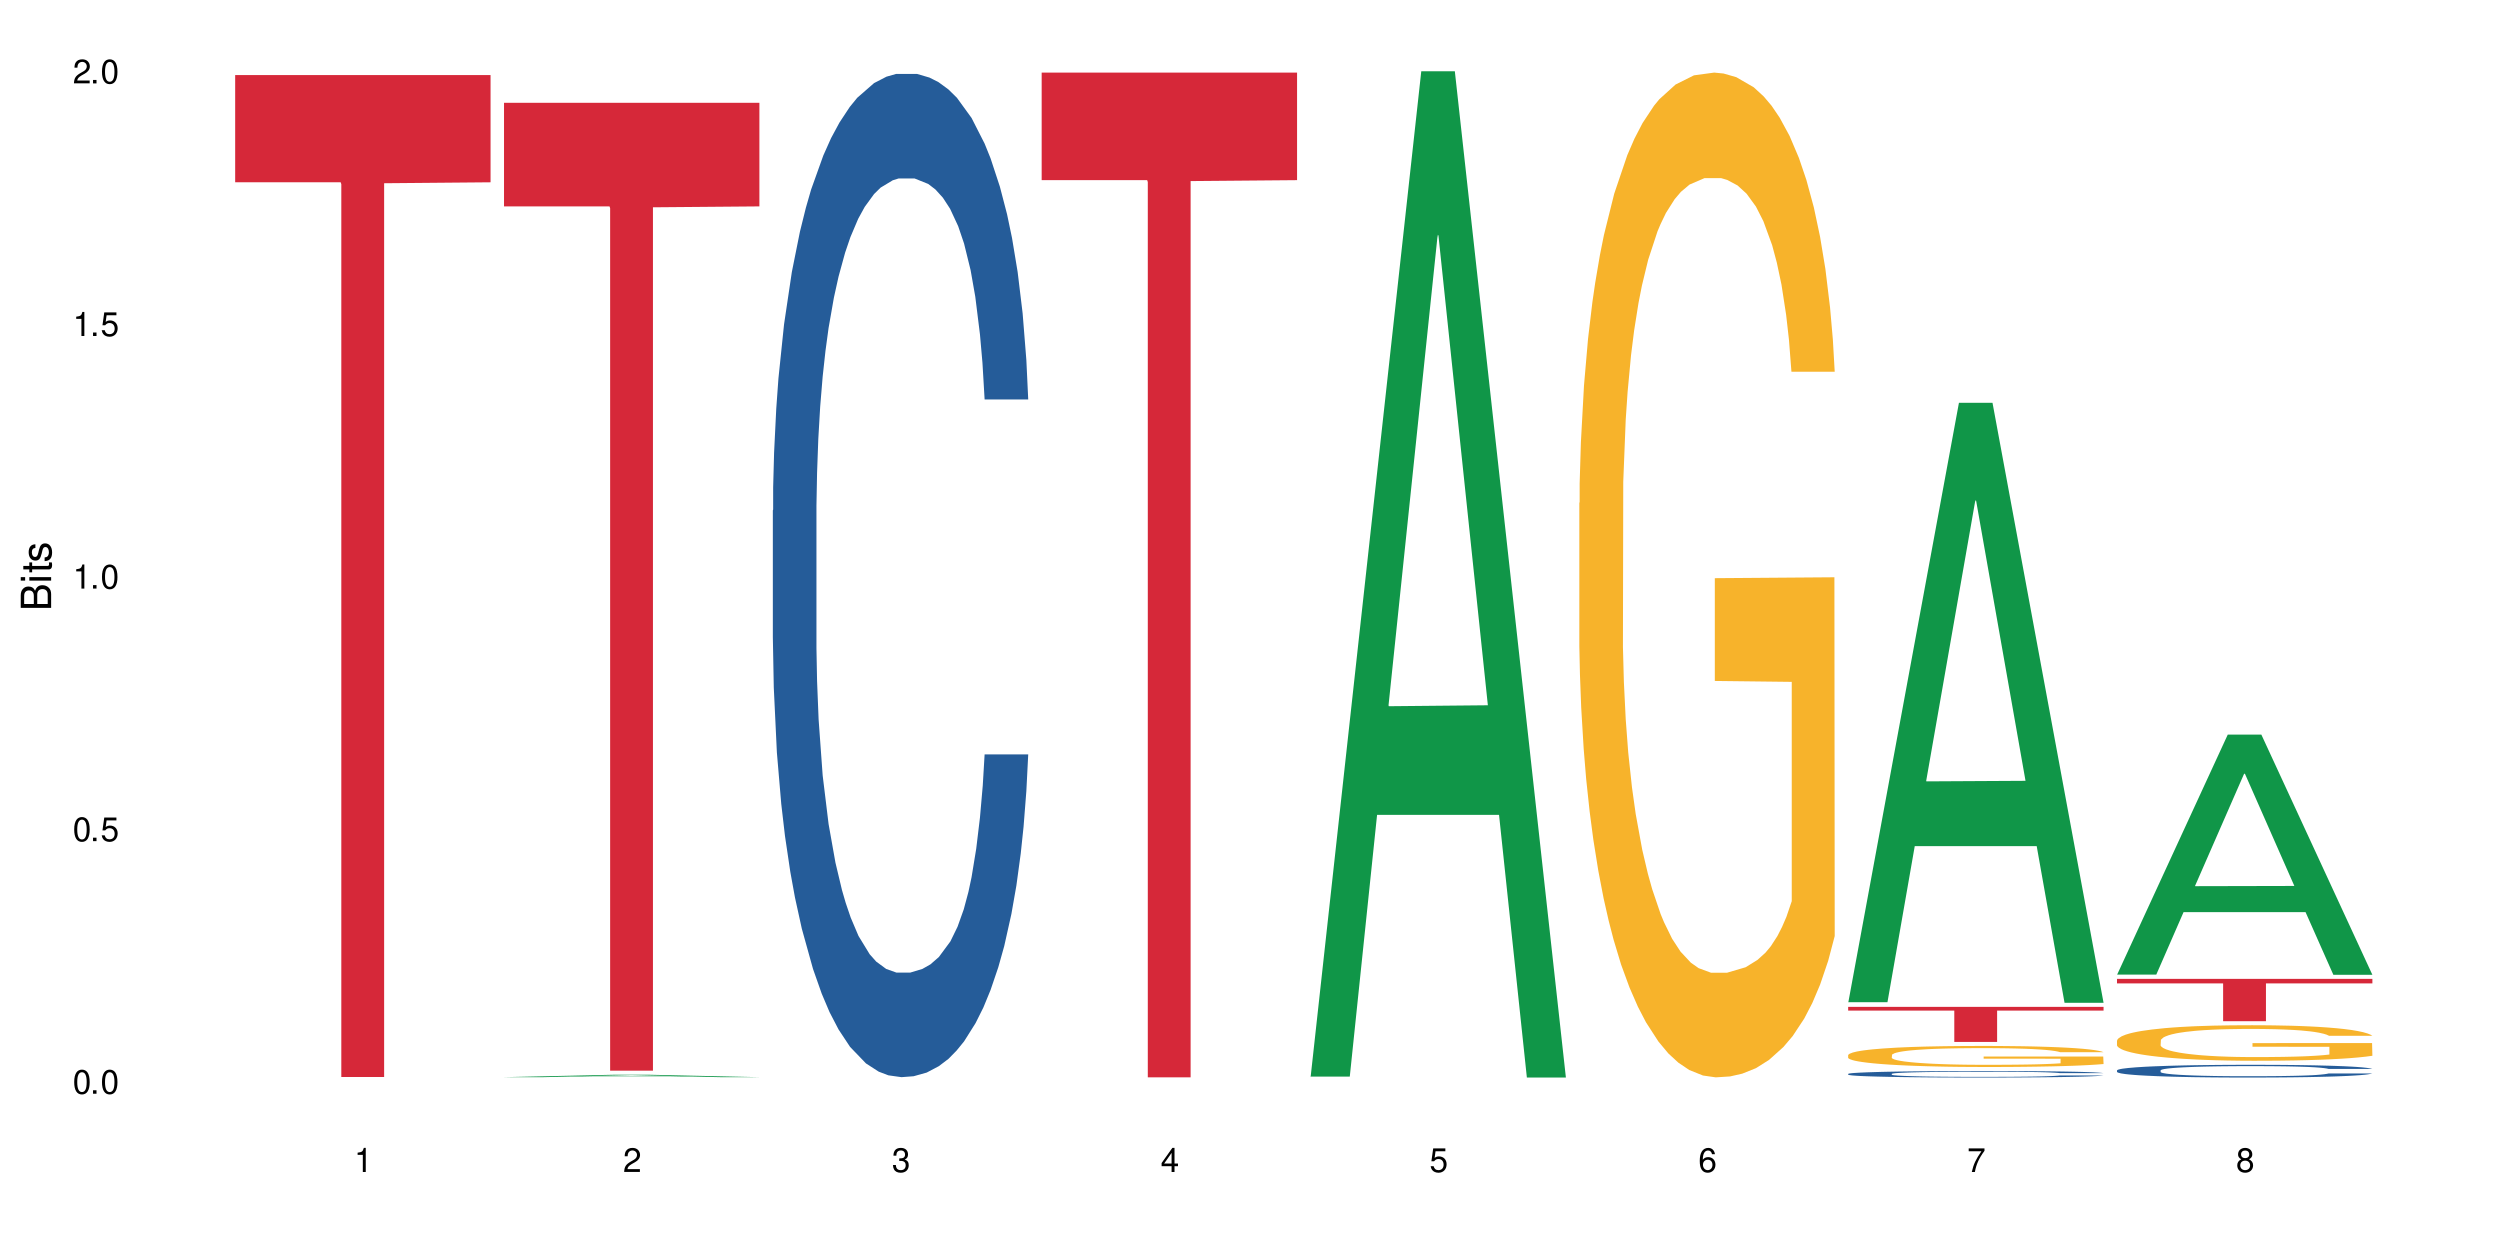<?xml version="1.0" encoding="UTF-8"?>
<svg xmlns="http://www.w3.org/2000/svg" xmlns:xlink="http://www.w3.org/1999/xlink" width="720" height="360" viewBox="0 0 720 360">
<defs>
<g>
<g id="glyph-0-0">
</g>
<g id="glyph-0-1">
<path d="M 2.641 -6.938 C 2 -6.938 1.422 -6.656 1.078 -6.172 C 0.641 -5.562 0.406 -4.641 0.406 -3.359 C 0.406 -1.016 1.188 0.219 2.641 0.219 C 4.078 0.219 4.859 -1.016 4.859 -3.297 C 4.859 -4.641 4.656 -5.547 4.203 -6.172 C 3.844 -6.656 3.281 -6.938 2.641 -6.938 Z M 2.641 -6.188 C 3.547 -6.188 4 -5.25 4 -3.375 C 4 -1.406 3.562 -0.484 2.625 -0.484 C 1.734 -0.484 1.281 -1.438 1.281 -3.344 C 1.281 -5.25 1.734 -6.188 2.641 -6.188 Z M 2.641 -6.188 "/>
</g>
<g id="glyph-0-2">
<path d="M 1.828 -1 L 0.828 -1 L 0.828 0 L 1.828 0 Z M 1.828 -1 "/>
</g>
<g id="glyph-0-3">
<path d="M 4.562 -6.797 L 1.062 -6.797 L 0.547 -3.094 L 1.328 -3.094 C 1.719 -3.562 2.047 -3.734 2.578 -3.734 C 3.484 -3.734 4.062 -3.109 4.062 -2.094 C 4.062 -1.125 3.484 -0.531 2.578 -0.531 C 1.828 -0.531 1.375 -0.906 1.188 -1.672 L 0.328 -1.672 C 0.453 -1.109 0.547 -0.844 0.75 -0.594 C 1.125 -0.078 1.828 0.219 2.594 0.219 C 3.969 0.219 4.922 -0.781 4.922 -2.219 C 4.922 -3.562 4.031 -4.484 2.719 -4.484 C 2.25 -4.484 1.859 -4.359 1.469 -4.062 L 1.734 -5.969 L 4.562 -5.969 Z M 4.562 -6.797 "/>
</g>
<g id="glyph-0-4">
<path d="M 2.484 -4.938 L 2.484 0 L 3.328 0 L 3.328 -6.938 L 2.766 -6.938 C 2.469 -5.875 2.281 -5.734 0.984 -5.562 L 0.984 -4.938 Z M 2.484 -4.938 "/>
</g>
<g id="glyph-0-5">
<path d="M 4.859 -0.828 L 1.281 -0.828 C 1.359 -1.406 1.672 -1.781 2.5 -2.281 L 3.469 -2.828 C 4.406 -3.344 4.906 -4.062 4.906 -4.906 C 4.906 -5.484 4.672 -6.031 4.266 -6.406 C 3.859 -6.766 3.375 -6.938 2.719 -6.938 C 1.859 -6.938 1.219 -6.625 0.844 -6.031 C 0.609 -5.672 0.5 -5.234 0.484 -4.531 L 1.328 -4.531 C 1.359 -5.016 1.406 -5.281 1.531 -5.516 C 1.75 -5.938 2.188 -6.203 2.703 -6.203 C 3.469 -6.203 4.031 -5.641 4.031 -4.891 C 4.031 -4.344 3.719 -3.859 3.125 -3.516 L 2.234 -3 C 0.812 -2.172 0.406 -1.531 0.328 -0.016 L 4.859 -0.016 Z M 4.859 -0.828 "/>
</g>
<g id="glyph-0-6">
<path d="M 2.125 -3.188 L 2.578 -3.188 C 3.5 -3.188 3.984 -2.766 3.984 -1.922 C 3.984 -1.062 3.469 -0.531 2.594 -0.531 C 1.656 -0.531 1.203 -1 1.156 -2.016 L 0.312 -2.016 C 0.344 -1.453 0.438 -1.094 0.609 -0.781 C 0.953 -0.109 1.625 0.219 2.547 0.219 C 3.953 0.219 4.859 -0.625 4.859 -1.938 C 4.859 -2.828 4.516 -3.297 3.703 -3.594 C 4.344 -3.844 4.656 -4.328 4.656 -5.031 C 4.656 -6.219 3.875 -6.938 2.578 -6.938 C 1.203 -6.938 0.484 -6.172 0.453 -4.703 L 1.297 -4.703 C 1.312 -5.125 1.344 -5.359 1.453 -5.578 C 1.641 -5.969 2.062 -6.203 2.594 -6.203 C 3.344 -6.203 3.797 -5.75 3.797 -5 C 3.797 -4.516 3.609 -4.219 3.25 -4.047 C 3.016 -3.953 2.703 -3.922 2.125 -3.906 Z M 2.125 -3.188 "/>
</g>
<g id="glyph-0-7">
<path d="M 3.141 -1.672 L 3.141 0 L 3.984 0 L 3.984 -1.672 L 4.984 -1.672 L 4.984 -2.438 L 3.984 -2.438 L 3.984 -6.938 L 3.359 -6.938 L 0.266 -2.578 L 0.266 -1.672 Z M 3.141 -2.438 L 1 -2.438 L 3.141 -5.5 Z M 3.141 -2.438 "/>
</g>
<g id="glyph-0-8">
<path d="M 4.781 -5.125 C 4.609 -6.266 3.891 -6.938 2.844 -6.938 C 2.094 -6.938 1.422 -6.578 1.031 -5.953 C 0.594 -5.266 0.406 -4.422 0.406 -3.172 C 0.406 -2 0.578 -1.25 0.984 -0.641 C 1.359 -0.078 1.953 0.219 2.703 0.219 C 3.984 0.219 4.922 -0.75 4.922 -2.094 C 4.922 -3.375 4.062 -4.281 2.844 -4.281 C 2.172 -4.281 1.641 -4.031 1.281 -3.516 C 1.281 -5.234 1.828 -6.188 2.797 -6.188 C 3.391 -6.188 3.797 -5.797 3.938 -5.125 Z M 2.734 -3.531 C 3.547 -3.531 4.062 -2.953 4.062 -2.031 C 4.062 -1.156 3.484 -0.531 2.703 -0.531 C 1.922 -0.531 1.328 -1.188 1.328 -2.078 C 1.328 -2.938 1.906 -3.531 2.734 -3.531 Z M 2.734 -3.531 "/>
</g>
<g id="glyph-0-9">
<path d="M 4.984 -6.797 L 0.438 -6.797 L 0.438 -5.969 L 4.109 -5.969 C 2.5 -3.656 1.828 -2.234 1.328 0 L 2.219 0 C 2.594 -2.172 3.453 -4.047 4.984 -6.094 Z M 4.984 -6.797 "/>
</g>
<g id="glyph-0-10">
<path d="M 3.75 -3.656 C 4.469 -4.094 4.688 -4.438 4.688 -5.078 C 4.688 -6.172 3.844 -6.938 2.641 -6.938 C 1.438 -6.938 0.594 -6.172 0.594 -5.094 C 0.594 -4.438 0.812 -4.094 1.516 -3.656 C 0.734 -3.266 0.359 -2.703 0.359 -1.922 C 0.359 -0.656 1.281 0.219 2.641 0.219 C 3.984 0.219 4.922 -0.656 4.922 -1.922 C 4.922 -2.703 4.531 -3.266 3.75 -3.656 Z M 2.641 -6.188 C 3.359 -6.188 3.812 -5.75 3.812 -5.062 C 3.812 -4.406 3.344 -3.984 2.641 -3.984 C 1.922 -3.984 1.453 -4.406 1.453 -5.078 C 1.453 -5.75 1.922 -6.188 2.641 -6.188 Z M 2.641 -3.266 C 3.484 -3.266 4.062 -2.719 4.062 -1.906 C 4.062 -1.078 3.484 -0.531 2.625 -0.531 C 1.797 -0.531 1.219 -1.094 1.219 -1.906 C 1.219 -2.719 1.781 -3.266 2.641 -3.266 Z M 2.641 -3.266 "/>
</g>
<g id="glyph-1-0">
</g>
<g id="glyph-1-1">
<path d="M 0 -0.953 L 0 -4.891 C 0 -5.719 -0.234 -6.344 -0.734 -6.797 C -1.188 -7.234 -1.812 -7.469 -2.5 -7.469 C -3.547 -7.469 -4.188 -7 -4.625 -5.875 C -4.984 -6.688 -5.625 -7.094 -6.531 -7.094 C -7.172 -7.094 -7.734 -6.859 -8.141 -6.391 C -8.562 -5.922 -8.75 -5.344 -8.75 -4.5 L -8.75 -0.953 Z M -4.984 -2.062 L -7.766 -2.062 L -7.766 -4.219 C -7.766 -4.844 -7.688 -5.203 -7.453 -5.5 C -7.219 -5.812 -6.859 -5.969 -6.375 -5.969 C -5.891 -5.969 -5.531 -5.812 -5.297 -5.5 C -5.062 -5.203 -4.984 -4.844 -4.984 -4.219 Z M -0.984 -2.062 L -4 -2.062 L -4 -4.781 C -4 -5.766 -3.438 -6.359 -2.484 -6.359 C -1.547 -6.359 -0.984 -5.766 -0.984 -4.781 Z M -0.984 -2.062 "/>
</g>
<g id="glyph-1-2">
<path d="M -6.281 -1.797 L -6.281 -0.797 L 0 -0.797 L 0 -1.797 Z M -8.75 -1.797 L -8.75 -0.797 L -7.484 -0.797 L -7.484 -1.797 Z M -8.75 -1.797 "/>
</g>
<g id="glyph-1-3">
<path d="M -6.281 -3.047 L -6.281 -2.016 L -8.016 -2.016 L -8.016 -1.016 L -6.281 -1.016 L -6.281 -0.172 L -5.469 -0.172 L -5.469 -1.016 L -0.719 -1.016 C -0.078 -1.016 0.281 -1.453 0.281 -2.234 C 0.281 -2.5 0.25 -2.719 0.188 -3.047 L -0.641 -3.047 C -0.609 -2.906 -0.594 -2.766 -0.594 -2.562 C -0.594 -2.141 -0.719 -2.016 -1.156 -2.016 L -5.469 -2.016 L -5.469 -3.047 Z M -6.281 -3.047 "/>
</g>
<g id="glyph-1-4">
<path d="M -4.531 -5.25 C -5.766 -5.25 -6.469 -4.422 -6.469 -2.969 C -6.469 -1.516 -5.719 -0.562 -4.547 -0.562 C -3.562 -0.562 -3.094 -1.062 -2.734 -2.562 L -2.516 -3.484 C -2.344 -4.188 -2.094 -4.469 -1.641 -4.469 C -1.047 -4.469 -0.641 -3.875 -0.641 -3 C -0.641 -2.453 -0.797 -2 -1.062 -1.75 C -1.25 -1.594 -1.422 -1.531 -1.875 -1.469 L -1.875 -0.406 C -0.422 -0.453 0.281 -1.266 0.281 -2.922 C 0.281 -4.5 -0.5 -5.516 -1.719 -5.516 C -2.656 -5.516 -3.172 -4.984 -3.469 -3.734 L -3.703 -2.766 C -3.891 -1.953 -4.156 -1.609 -4.594 -1.609 C -5.188 -1.609 -5.547 -2.125 -5.547 -2.938 C -5.547 -3.75 -5.203 -4.172 -4.531 -4.203 Z M -4.531 -5.25 "/>
</g>
</g>
</defs>
<rect x="-72" y="-36" width="864" height="432" fill="rgb(100%, 100%, 100%)" fill-opacity="1"/>
<path fill-rule="nonzero" fill="rgb(83.922%, 15.686%, 22.353%)" fill-opacity="1" d="M 67.73 21.613 L 141.281 21.613 L 141.281 52.5 L 110.629 52.773 L 110.629 310.168 L 98.297 310.168 L 98.297 53.043 L 98.117 52.5 L 67.73 52.5 Z M 67.73 21.613 "/>
<path fill-rule="nonzero" fill="rgb(6.275%, 58.824%, 28.235%)" fill-opacity="1" d="M 145.156 310.227 L 145.234 310.223 L 177.059 309.52 L 186.723 309.52 L 218.707 310.227 L 207.469 310.227 L 199.453 310.043 L 164.328 310.043 L 156.469 310.227 L 145.156 310.227 L 167.707 309.965 L 196.23 309.965 L 182.008 309.637 L 181.852 309.633 L 181.695 309.637 L 167.629 309.965 L 167.707 309.965 Z M 145.156 310.227 "/>
<path fill-rule="nonzero" fill="rgb(83.922%, 15.686%, 22.353%)" fill-opacity="1" d="M 145.156 29.602 L 218.707 29.602 L 218.707 59.441 L 188.051 59.703 L 188.051 308.355 L 175.719 308.355 L 175.719 59.965 L 175.539 59.441 L 145.156 59.441 Z M 145.156 29.602 "/>
<path fill-rule="nonzero" fill="rgb(14.51%, 36.078%, 60%)" fill-opacity="1" d="M 222.578 147.004 L 222.668 146.738 L 222.668 140.402 L 222.938 130.363 L 223.562 117.688 L 224.191 108.973 L 225.809 93.391 L 228.051 78.336 L 230.383 66.715 L 232.086 59.848 L 233.609 54.566 L 237.109 44.793 L 239.352 39.773 L 241.773 35.285 L 244.734 30.797 L 246.887 28.156 L 251.73 23.93 L 255.316 22.078 L 258.098 21.289 L 264.109 21.289 L 267.695 22.344 L 270.297 23.664 L 273.168 25.777 L 275.59 28.156 L 279.805 33.965 L 283.57 41.359 L 285.277 45.586 L 287.969 53.773 L 290.031 61.695 L 291.465 68.562 L 293.082 78.336 L 294.516 90.219 L 295.59 103.691 L 296.129 115.047 L 283.57 115.047 L 282.945 104.48 L 282.227 96.293 L 280.883 85.465 L 279.535 77.809 L 277.652 70.148 L 275.949 65.129 L 273.617 60.113 L 271.551 56.941 L 269.398 54.566 L 267.336 52.98 L 263.391 51.395 L 258.816 51.395 L 257.109 51.926 L 253.613 54.035 L 251.73 55.887 L 249.039 59.582 L 247.156 63.016 L 244.914 68.301 L 243.387 72.789 L 241.504 79.656 L 240.16 85.73 L 238.633 94.445 L 237.738 101.047 L 236.93 108.445 L 236.211 117.16 L 235.672 126.402 L 235.316 136.176 L 235.137 145.684 L 235.137 186.621 L 235.316 196.129 L 235.762 207.219 L 236.93 223.332 L 238.633 237.328 L 240.605 248.422 L 242.492 256.344 L 243.566 260.043 L 245.004 264.266 L 247.246 269.551 L 250.473 274.832 L 252.355 276.945 L 255.227 279.059 L 258.188 280.113 L 262.133 280.113 L 265.633 279.059 L 267.965 277.738 L 270.387 275.625 L 273.707 271.133 L 275.77 266.91 L 277.562 261.891 L 278.906 256.871 L 279.805 252.648 L 281.148 244.461 L 282.227 235.48 L 283.035 226.234 L 283.57 217.258 L 296.129 217.258 L 295.59 227.82 L 294.785 238.121 L 293.977 245.781 L 292.723 255.023 L 291.285 263.211 L 289.223 272.453 L 287.52 278.531 L 285.277 285.133 L 283.215 290.148 L 280.973 294.641 L 277.652 299.922 L 275.5 302.562 L 273.168 304.941 L 270.387 307.055 L 266.887 308.902 L 263.121 309.957 L 259.621 310.223 L 255.855 309.695 L 253.074 308.637 L 249.398 306.262 L 244.824 301.508 L 241.504 296.488 L 238.902 291.473 L 236.66 286.188 L 234.148 279.059 L 230.918 267.438 L 228.945 258.457 L 227.602 251.062 L 226.074 240.762 L 225 231.52 L 223.742 216.727 L 222.848 197.977 L 222.578 183.449 Z M 222.578 147.004 "/>
<path fill-rule="nonzero" fill="rgb(83.922%, 15.686%, 22.353%)" fill-opacity="1" d="M 300 20.906 L 373.555 20.906 L 373.555 51.883 L 342.898 52.152 L 342.898 310.277 L 330.566 310.277 L 330.566 52.426 L 330.387 51.883 L 300 51.883 Z M 300 20.906 "/>
<path fill-rule="nonzero" fill="rgb(6.275%, 58.824%, 28.235%)" fill-opacity="1" d="M 377.426 310.059 L 377.504 309.789 L 409.328 20.527 L 418.992 20.527 L 450.977 310.332 L 439.738 310.332 L 431.723 234.684 L 396.598 234.684 L 388.738 310.059 L 377.426 310.059 L 399.977 203.391 L 428.504 203.117 L 414.277 67.875 L 414.121 67.602 L 413.965 68.418 L 399.898 203.117 L 399.977 203.391 Z M 377.426 310.059 "/>
<path fill-rule="nonzero" fill="rgb(96.863%, 70.196%, 16.863%)" fill-opacity="1" d="M 454.848 144.848 L 454.938 144.582 L 454.938 139.297 L 455.297 127.406 L 456.191 111.02 L 457.359 97.543 L 458.613 86.973 L 459.422 81.422 L 460.77 73.496 L 461.934 67.684 L 464.895 55.789 L 468.66 44.691 L 470.723 39.934 L 473.055 35.441 L 476.375 30.422 L 477.898 28.57 L 482.562 24.344 L 487.855 21.699 L 493.688 20.906 L 496.379 21.172 L 500.055 22.227 L 505.078 25.137 L 507.949 27.777 L 510.191 30.422 L 512.523 33.855 L 515.395 39.141 L 518.086 45.484 L 520.238 51.824 L 522.391 59.754 L 524.184 68.211 L 525.711 77.461 L 527.055 88.559 L 527.863 97.809 L 528.398 107.059 L 515.934 107.059 L 515.215 97.809 L 514.406 90.672 L 513.062 81.953 L 511.715 75.609 L 510.371 70.59 L 507.859 63.719 L 505.707 59.488 L 503.016 55.789 L 500.414 53.41 L 497.453 51.824 L 495.66 51.297 L 490.906 51.297 L 486.602 53.148 L 484.09 55.262 L 482.297 57.375 L 479.785 61.34 L 478.258 64.512 L 477.363 66.625 L 474.672 74.816 L 472.879 82.215 L 471.891 87.238 L 470.633 95.164 L 469.738 102.301 L 468.75 112.871 L 468.211 120.801 L 467.496 138.77 L 467.406 186.336 L 467.676 196.379 L 468.211 207.215 L 468.93 216.727 L 470.008 226.77 L 471.082 234.434 L 472.965 244.738 L 474.582 251.609 L 475.836 256.102 L 478.258 263.238 L 479.246 265.617 L 481.578 270.375 L 484 274.074 L 486.961 277.246 L 489.203 278.828 L 492.789 280.152 L 497.363 280.152 L 502.746 278.566 L 506.156 276.453 L 508.488 274.336 L 510.012 272.488 L 511.895 269.582 L 513.242 266.938 L 514.496 264.031 L 516.023 259.539 L 516.023 196.379 L 493.867 196.113 L 493.867 166.516 L 528.309 166.254 L 528.398 269.582 L 526.516 276.715 L 524.184 283.586 L 521.941 288.871 L 519.609 293.363 L 516.289 298.387 L 513.602 301.555 L 509.473 305.258 L 505.707 307.633 L 501.758 309.219 L 498.262 310.012 L 494.137 310.277 L 490.457 309.75 L 486.512 308.164 L 483.371 306.051 L 480.5 303.406 L 477.633 299.973 L 474.043 294.422 L 471.711 289.93 L 469.289 284.379 L 466.867 277.773 L 464.715 270.637 L 463.281 265.09 L 461.844 258.746 L 460.32 250.816 L 458.883 241.832 L 457.809 233.641 L 456.82 224.391 L 456.102 215.672 L 455.387 203.777 L 455.027 194.266 L 454.848 186.074 Z M 454.848 144.848 "/>
<path fill-rule="nonzero" fill="rgb(6.275%, 58.824%, 28.235%)" fill-opacity="1" d="M 532.27 288.641 L 532.352 288.48 L 564.176 116 L 573.84 116 L 605.824 288.805 L 594.586 288.805 L 586.57 243.695 L 551.445 243.695 L 543.586 288.641 L 532.27 288.641 L 554.824 225.035 L 583.348 224.875 L 569.125 144.234 L 568.969 144.07 L 568.812 144.559 L 554.746 224.875 L 554.824 225.035 Z M 532.27 288.641 "/>
<path fill-rule="nonzero" fill="rgb(14.51%, 36.078%, 60%)" fill-opacity="1" d="M 532.27 309.273 L 532.359 309.273 L 532.359 309.23 L 532.629 309.164 L 533.258 309.082 L 533.887 309.027 L 535.5 308.926 L 537.742 308.828 L 540.074 308.754 L 541.777 308.707 L 543.305 308.672 L 546.801 308.609 L 549.043 308.578 L 551.465 308.547 L 554.426 308.52 L 556.578 308.504 L 561.422 308.477 L 565.012 308.465 L 567.793 308.457 L 573.801 308.457 L 577.391 308.465 L 579.992 308.473 L 582.859 308.488 L 585.281 308.504 L 589.5 308.539 L 593.266 308.59 L 594.969 308.617 L 597.66 308.668 L 599.723 308.719 L 601.16 308.766 L 602.773 308.828 L 604.207 308.906 L 605.285 308.992 L 605.824 309.066 L 593.266 309.066 L 592.637 308.996 L 591.922 308.945 L 590.574 308.875 L 589.23 308.824 L 587.344 308.773 L 585.641 308.742 L 583.309 308.711 L 581.246 308.688 L 579.094 308.672 L 577.031 308.664 L 573.082 308.652 L 568.508 308.652 L 566.805 308.656 L 563.305 308.672 L 561.422 308.684 L 558.73 308.707 L 556.848 308.73 L 554.605 308.762 L 553.082 308.793 L 551.199 308.836 L 549.852 308.875 L 548.328 308.934 L 547.43 308.977 L 546.621 309.023 L 545.906 309.078 L 545.367 309.141 L 545.008 309.203 L 544.828 309.266 L 544.828 309.531 L 545.008 309.594 L 545.457 309.664 L 546.621 309.77 L 548.328 309.859 L 550.301 309.93 L 552.184 309.984 L 553.262 310.008 L 554.695 310.035 L 556.938 310.07 L 560.168 310.102 L 562.051 310.117 L 564.922 310.129 L 567.883 310.137 L 571.828 310.137 L 575.324 310.129 L 577.656 310.121 L 580.078 310.109 L 583.398 310.078 L 585.461 310.051 L 587.254 310.02 L 588.602 309.984 L 589.5 309.957 L 590.844 309.906 L 591.922 309.848 L 592.727 309.789 L 593.266 309.73 L 605.824 309.73 L 605.285 309.797 L 604.477 309.863 L 603.672 309.914 L 602.414 309.973 L 600.98 310.027 L 598.918 310.086 L 597.211 310.125 L 594.969 310.168 L 592.906 310.203 L 590.664 310.23 L 587.344 310.266 L 585.191 310.281 L 582.859 310.297 L 580.078 310.312 L 576.582 310.324 L 572.816 310.332 L 569.316 310.332 L 565.551 310.328 L 562.77 310.32 L 559.09 310.309 L 554.516 310.277 L 551.199 310.242 L 548.598 310.211 L 546.355 310.176 L 543.844 310.129 L 540.613 310.055 L 538.641 309.996 L 537.293 309.949 L 535.77 309.883 L 534.691 309.82 L 533.438 309.727 L 532.539 309.605 L 532.27 309.512 Z M 532.27 309.273 "/>
<path fill-rule="nonzero" fill="rgb(96.863%, 70.196%, 16.863%)" fill-opacity="1" d="M 532.27 303.828 L 532.359 303.824 L 532.359 303.711 L 532.719 303.465 L 533.617 303.121 L 534.781 302.836 L 536.039 302.617 L 536.844 302.5 L 538.191 302.336 L 539.355 302.211 L 542.316 301.965 L 546.086 301.73 L 548.148 301.633 L 550.48 301.535 L 553.797 301.434 L 555.324 301.395 L 559.988 301.305 L 565.281 301.25 L 571.109 301.23 L 573.801 301.238 L 577.48 301.262 L 582.5 301.32 L 585.371 301.375 L 587.613 301.434 L 589.945 301.504 L 592.816 301.613 L 595.508 301.746 L 597.66 301.879 L 599.812 302.047 L 601.609 302.223 L 603.133 302.418 L 604.477 302.648 L 605.285 302.844 L 605.824 303.035 L 593.355 303.035 L 592.637 302.844 L 591.832 302.695 L 590.484 302.512 L 589.141 302.379 L 587.793 302.273 L 585.281 302.129 L 583.129 302.039 L 580.438 301.965 L 577.836 301.914 L 574.879 301.879 L 573.082 301.867 L 568.328 301.867 L 564.023 301.906 L 561.512 301.953 L 559.719 301.996 L 557.207 302.078 L 555.684 302.145 L 554.785 302.191 L 552.094 302.363 L 550.301 302.516 L 549.312 302.621 L 548.059 302.789 L 547.16 302.938 L 546.176 303.16 L 545.637 303.324 L 544.918 303.703 L 544.828 304.699 L 545.098 304.906 L 545.637 305.137 L 546.355 305.336 L 547.43 305.543 L 548.508 305.707 L 550.391 305.922 L 552.004 306.066 L 553.262 306.16 L 555.684 306.309 L 556.668 306.359 L 559 306.457 L 561.422 306.535 L 564.383 306.602 L 566.625 306.637 L 570.215 306.664 L 574.789 306.664 L 580.168 306.629 L 583.578 306.586 L 585.91 306.543 L 587.434 306.504 L 589.32 306.441 L 590.664 306.387 L 591.922 306.324 L 593.445 306.23 L 593.445 304.906 L 571.289 304.902 L 571.289 304.281 L 605.734 304.277 L 605.824 306.441 L 603.941 306.59 L 601.609 306.734 L 599.363 306.844 L 597.031 306.941 L 593.715 307.043 L 591.023 307.113 L 586.898 307.188 L 583.129 307.238 L 579.184 307.273 L 575.684 307.289 L 571.559 307.293 L 567.883 307.281 L 563.934 307.25 L 560.797 307.207 L 557.926 307.148 L 555.055 307.078 L 551.465 306.961 L 549.133 306.867 L 546.711 306.75 L 544.289 306.613 L 542.137 306.465 L 540.703 306.348 L 539.266 306.215 L 537.742 306.047 L 536.309 305.859 L 535.23 305.688 L 534.246 305.496 L 533.527 305.312 L 532.809 305.062 L 532.449 304.863 L 532.27 304.691 Z M 532.27 303.828 "/>
<path fill-rule="nonzero" fill="rgb(83.922%, 15.686%, 22.353%)" fill-opacity="1" d="M 532.27 289.969 L 605.824 289.969 L 605.824 291.051 L 575.168 291.059 L 575.168 300.07 L 562.836 300.07 L 562.836 291.066 L 562.656 291.051 L 532.27 291.051 Z M 532.27 289.969 "/>
<path fill-rule="nonzero" fill="rgb(6.275%, 58.824%, 28.235%)" fill-opacity="1" d="M 609.695 280.684 L 609.773 280.617 L 641.598 211.562 L 651.266 211.562 L 683.246 280.746 L 672.008 280.746 L 663.996 262.688 L 628.867 262.688 L 621.012 280.684 L 609.695 280.684 L 632.246 255.219 L 660.773 255.152 L 646.551 222.867 L 646.391 222.801 L 646.234 222.996 L 632.168 255.152 L 632.246 255.219 Z M 609.695 280.684 "/>
<path fill-rule="nonzero" fill="rgb(14.51%, 36.078%, 60%)" fill-opacity="1" d="M 609.695 308.262 L 609.785 308.258 L 609.785 308.176 L 610.055 308.051 L 610.68 307.891 L 611.309 307.777 L 612.922 307.582 L 615.164 307.391 L 617.5 307.242 L 619.203 307.156 L 620.727 307.09 L 624.227 306.965 L 626.469 306.902 L 628.891 306.844 L 631.852 306.785 L 634.004 306.754 L 638.848 306.699 L 642.434 306.676 L 645.215 306.668 L 651.223 306.668 L 654.812 306.68 L 657.414 306.695 L 660.285 306.723 L 662.707 306.754 L 666.922 306.828 L 670.688 306.922 L 672.395 306.977 L 675.086 307.078 L 677.148 307.18 L 678.582 307.266 L 680.195 307.391 L 681.633 307.543 L 682.707 307.711 L 683.246 307.855 L 670.688 307.855 L 670.062 307.723 L 669.344 307.617 L 667.996 307.48 L 666.652 307.383 L 664.77 307.285 L 663.066 307.223 L 660.734 307.16 L 658.668 307.117 L 656.516 307.09 L 654.453 307.07 L 650.508 307.047 L 645.934 307.047 L 644.227 307.055 L 640.73 307.082 L 638.848 307.105 L 636.156 307.152 L 634.273 307.195 L 632.027 307.262 L 630.504 307.32 L 628.621 307.406 L 627.273 307.484 L 625.75 307.594 L 624.852 307.68 L 624.047 307.773 L 623.328 307.883 L 622.789 308 L 622.43 308.125 L 622.254 308.246 L 622.254 308.766 L 622.43 308.887 L 622.879 309.027 L 624.047 309.23 L 625.75 309.406 L 627.723 309.547 L 629.605 309.648 L 630.684 309.695 L 632.117 309.75 L 634.363 309.816 L 637.59 309.883 L 639.473 309.91 L 642.344 309.938 L 645.305 309.949 L 649.25 309.949 L 652.75 309.938 L 655.082 309.922 L 657.504 309.895 L 660.82 309.836 L 662.887 309.781 L 664.68 309.719 L 666.023 309.656 L 666.922 309.602 L 668.266 309.496 L 669.344 309.383 L 670.152 309.266 L 670.688 309.152 L 683.246 309.152 L 682.707 309.285 L 681.902 309.418 L 681.094 309.516 L 679.84 309.633 L 678.402 309.734 L 676.34 309.852 L 674.637 309.93 L 672.395 310.016 L 670.332 310.078 L 668.086 310.133 L 664.77 310.203 L 662.617 310.234 L 660.285 310.266 L 657.504 310.293 L 654.004 310.316 L 650.238 310.328 L 646.738 310.332 L 642.973 310.324 L 640.191 310.312 L 636.516 310.281 L 631.941 310.223 L 628.621 310.156 L 626.02 310.094 L 623.777 310.027 L 621.266 309.938 L 618.035 309.789 L 616.062 309.676 L 614.719 309.582 L 613.191 309.449 L 612.117 309.332 L 610.859 309.145 L 609.965 308.91 L 609.695 308.723 Z M 609.695 308.262 "/>
<path fill-rule="nonzero" fill="rgb(96.863%, 70.196%, 16.863%)" fill-opacity="1" d="M 609.695 299.648 L 609.785 299.641 L 609.785 299.453 L 610.145 299.031 L 611.039 298.453 L 612.207 297.977 L 613.461 297.602 L 614.27 297.406 L 615.613 297.125 L 616.781 296.918 L 619.742 296.5 L 623.508 296.105 L 625.57 295.938 L 627.902 295.777 L 631.223 295.602 L 632.746 295.535 L 637.41 295.387 L 642.703 295.293 L 648.535 295.266 L 651.223 295.273 L 654.902 295.312 L 659.926 295.414 L 662.797 295.508 L 665.039 295.602 L 667.371 295.723 L 670.242 295.91 L 672.93 296.133 L 675.086 296.359 L 677.238 296.637 L 679.031 296.938 L 680.555 297.266 L 681.902 297.656 L 682.707 297.984 L 683.246 298.312 L 670.777 298.312 L 670.062 297.984 L 669.254 297.734 L 667.91 297.426 L 666.562 297.199 L 665.219 297.023 L 662.707 296.777 L 660.555 296.629 L 657.863 296.5 L 655.262 296.414 L 652.301 296.359 L 650.508 296.34 L 645.754 296.34 L 641.449 296.406 L 638.938 296.48 L 637.141 296.555 L 634.629 296.695 L 633.105 296.809 L 632.207 296.883 L 629.52 297.172 L 627.723 297.434 L 626.738 297.609 L 625.48 297.891 L 624.586 298.145 L 623.598 298.52 L 623.059 298.797 L 622.344 299.434 L 622.254 301.117 L 622.52 301.473 L 623.059 301.855 L 623.777 302.191 L 624.852 302.547 L 625.93 302.82 L 627.812 303.184 L 629.43 303.426 L 630.684 303.586 L 633.105 303.84 L 634.094 303.922 L 636.426 304.09 L 638.848 304.223 L 641.805 304.332 L 644.047 304.391 L 647.637 304.438 L 652.211 304.438 L 657.594 304.379 L 661 304.305 L 663.332 304.23 L 664.859 304.164 L 666.742 304.062 L 668.086 303.969 L 669.344 303.867 L 670.867 303.707 L 670.867 301.473 L 648.715 301.465 L 648.715 300.414 L 683.156 300.406 L 683.246 304.062 L 681.363 304.316 L 679.031 304.559 L 676.789 304.746 L 674.457 304.902 L 671.137 305.082 L 668.445 305.195 L 664.32 305.324 L 660.555 305.41 L 656.605 305.465 L 653.109 305.492 L 648.98 305.504 L 645.305 305.484 L 641.359 305.426 L 638.219 305.352 L 635.348 305.258 L 632.477 305.137 L 628.891 304.941 L 626.559 304.781 L 624.137 304.586 L 621.715 304.352 L 619.562 304.102 L 618.125 303.902 L 616.691 303.68 L 615.164 303.398 L 613.73 303.082 L 612.656 302.789 L 611.668 302.465 L 610.949 302.156 L 610.234 301.734 L 609.875 301.398 L 609.695 301.109 Z M 609.695 299.648 "/>
<path fill-rule="nonzero" fill="rgb(83.922%, 15.686%, 22.353%)" fill-opacity="1" d="M 609.695 281.91 L 683.246 281.91 L 683.246 283.215 L 652.594 283.227 L 652.594 294.102 L 640.258 294.102 L 640.258 283.238 L 640.082 283.215 L 609.695 283.215 Z M 609.695 281.91 "/>
<g fill="rgb(0%, 0%, 0%)" fill-opacity="1">
<use xlink:href="#glyph-0-1" x="20.965" y="314.993"/>
<use xlink:href="#glyph-0-2" x="25.965" y="314.993"/>
<use xlink:href="#glyph-0-1" x="28.965" y="314.993"/>
</g>
<g fill="rgb(0%, 0%, 0%)" fill-opacity="1">
<use xlink:href="#glyph-0-1" x="20.965" y="242.251"/>
<use xlink:href="#glyph-0-2" x="25.965" y="242.251"/>
<use xlink:href="#glyph-0-3" x="28.965" y="242.251"/>
</g>
<g fill="rgb(0%, 0%, 0%)" fill-opacity="1">
<use xlink:href="#glyph-0-4" x="20.965" y="169.509"/>
<use xlink:href="#glyph-0-2" x="25.965" y="169.509"/>
<use xlink:href="#glyph-0-1" x="28.965" y="169.509"/>
</g>
<g fill="rgb(0%, 0%, 0%)" fill-opacity="1">
<use xlink:href="#glyph-0-4" x="20.965" y="96.767"/>
<use xlink:href="#glyph-0-2" x="25.965" y="96.767"/>
<use xlink:href="#glyph-0-3" x="28.965" y="96.767"/>
</g>
<g fill="rgb(0%, 0%, 0%)" fill-opacity="1">
<use xlink:href="#glyph-0-5" x="20.965" y="24.024"/>
<use xlink:href="#glyph-0-2" x="25.965" y="24.024"/>
<use xlink:href="#glyph-0-1" x="28.965" y="24.024"/>
</g>
<g fill="rgb(0%, 0%, 0%)" fill-opacity="1">
<use xlink:href="#glyph-0-4" x="102.008" y="337.532"/>
</g>
<g fill="rgb(0%, 0%, 0%)" fill-opacity="1">
<use xlink:href="#glyph-0-5" x="179.43" y="337.532"/>
</g>
<g fill="rgb(0%, 0%, 0%)" fill-opacity="1">
<use xlink:href="#glyph-0-6" x="256.855" y="337.532"/>
</g>
<g fill="rgb(0%, 0%, 0%)" fill-opacity="1">
<use xlink:href="#glyph-0-7" x="334.277" y="337.532"/>
</g>
<g fill="rgb(0%, 0%, 0%)" fill-opacity="1">
<use xlink:href="#glyph-0-3" x="411.699" y="337.532"/>
</g>
<g fill="rgb(0%, 0%, 0%)" fill-opacity="1">
<use xlink:href="#glyph-0-8" x="489.125" y="337.532"/>
</g>
<g fill="rgb(0%, 0%, 0%)" fill-opacity="1">
<use xlink:href="#glyph-0-9" x="566.547" y="337.532"/>
</g>
<g fill="rgb(0%, 0%, 0%)" fill-opacity="1">
<use xlink:href="#glyph-0-10" x="643.969" y="337.532"/>
</g>
<g fill="rgb(0%, 0%, 0%)" fill-opacity="1">
<use xlink:href="#glyph-1-1" x="14.725" y="176.012"/>
<use xlink:href="#glyph-1-2" x="14.725" y="168.012"/>
<use xlink:href="#glyph-1-3" x="14.725" y="165.012"/>
<use xlink:href="#glyph-1-4" x="14.725" y="162.012"/>
</g>
</svg>
